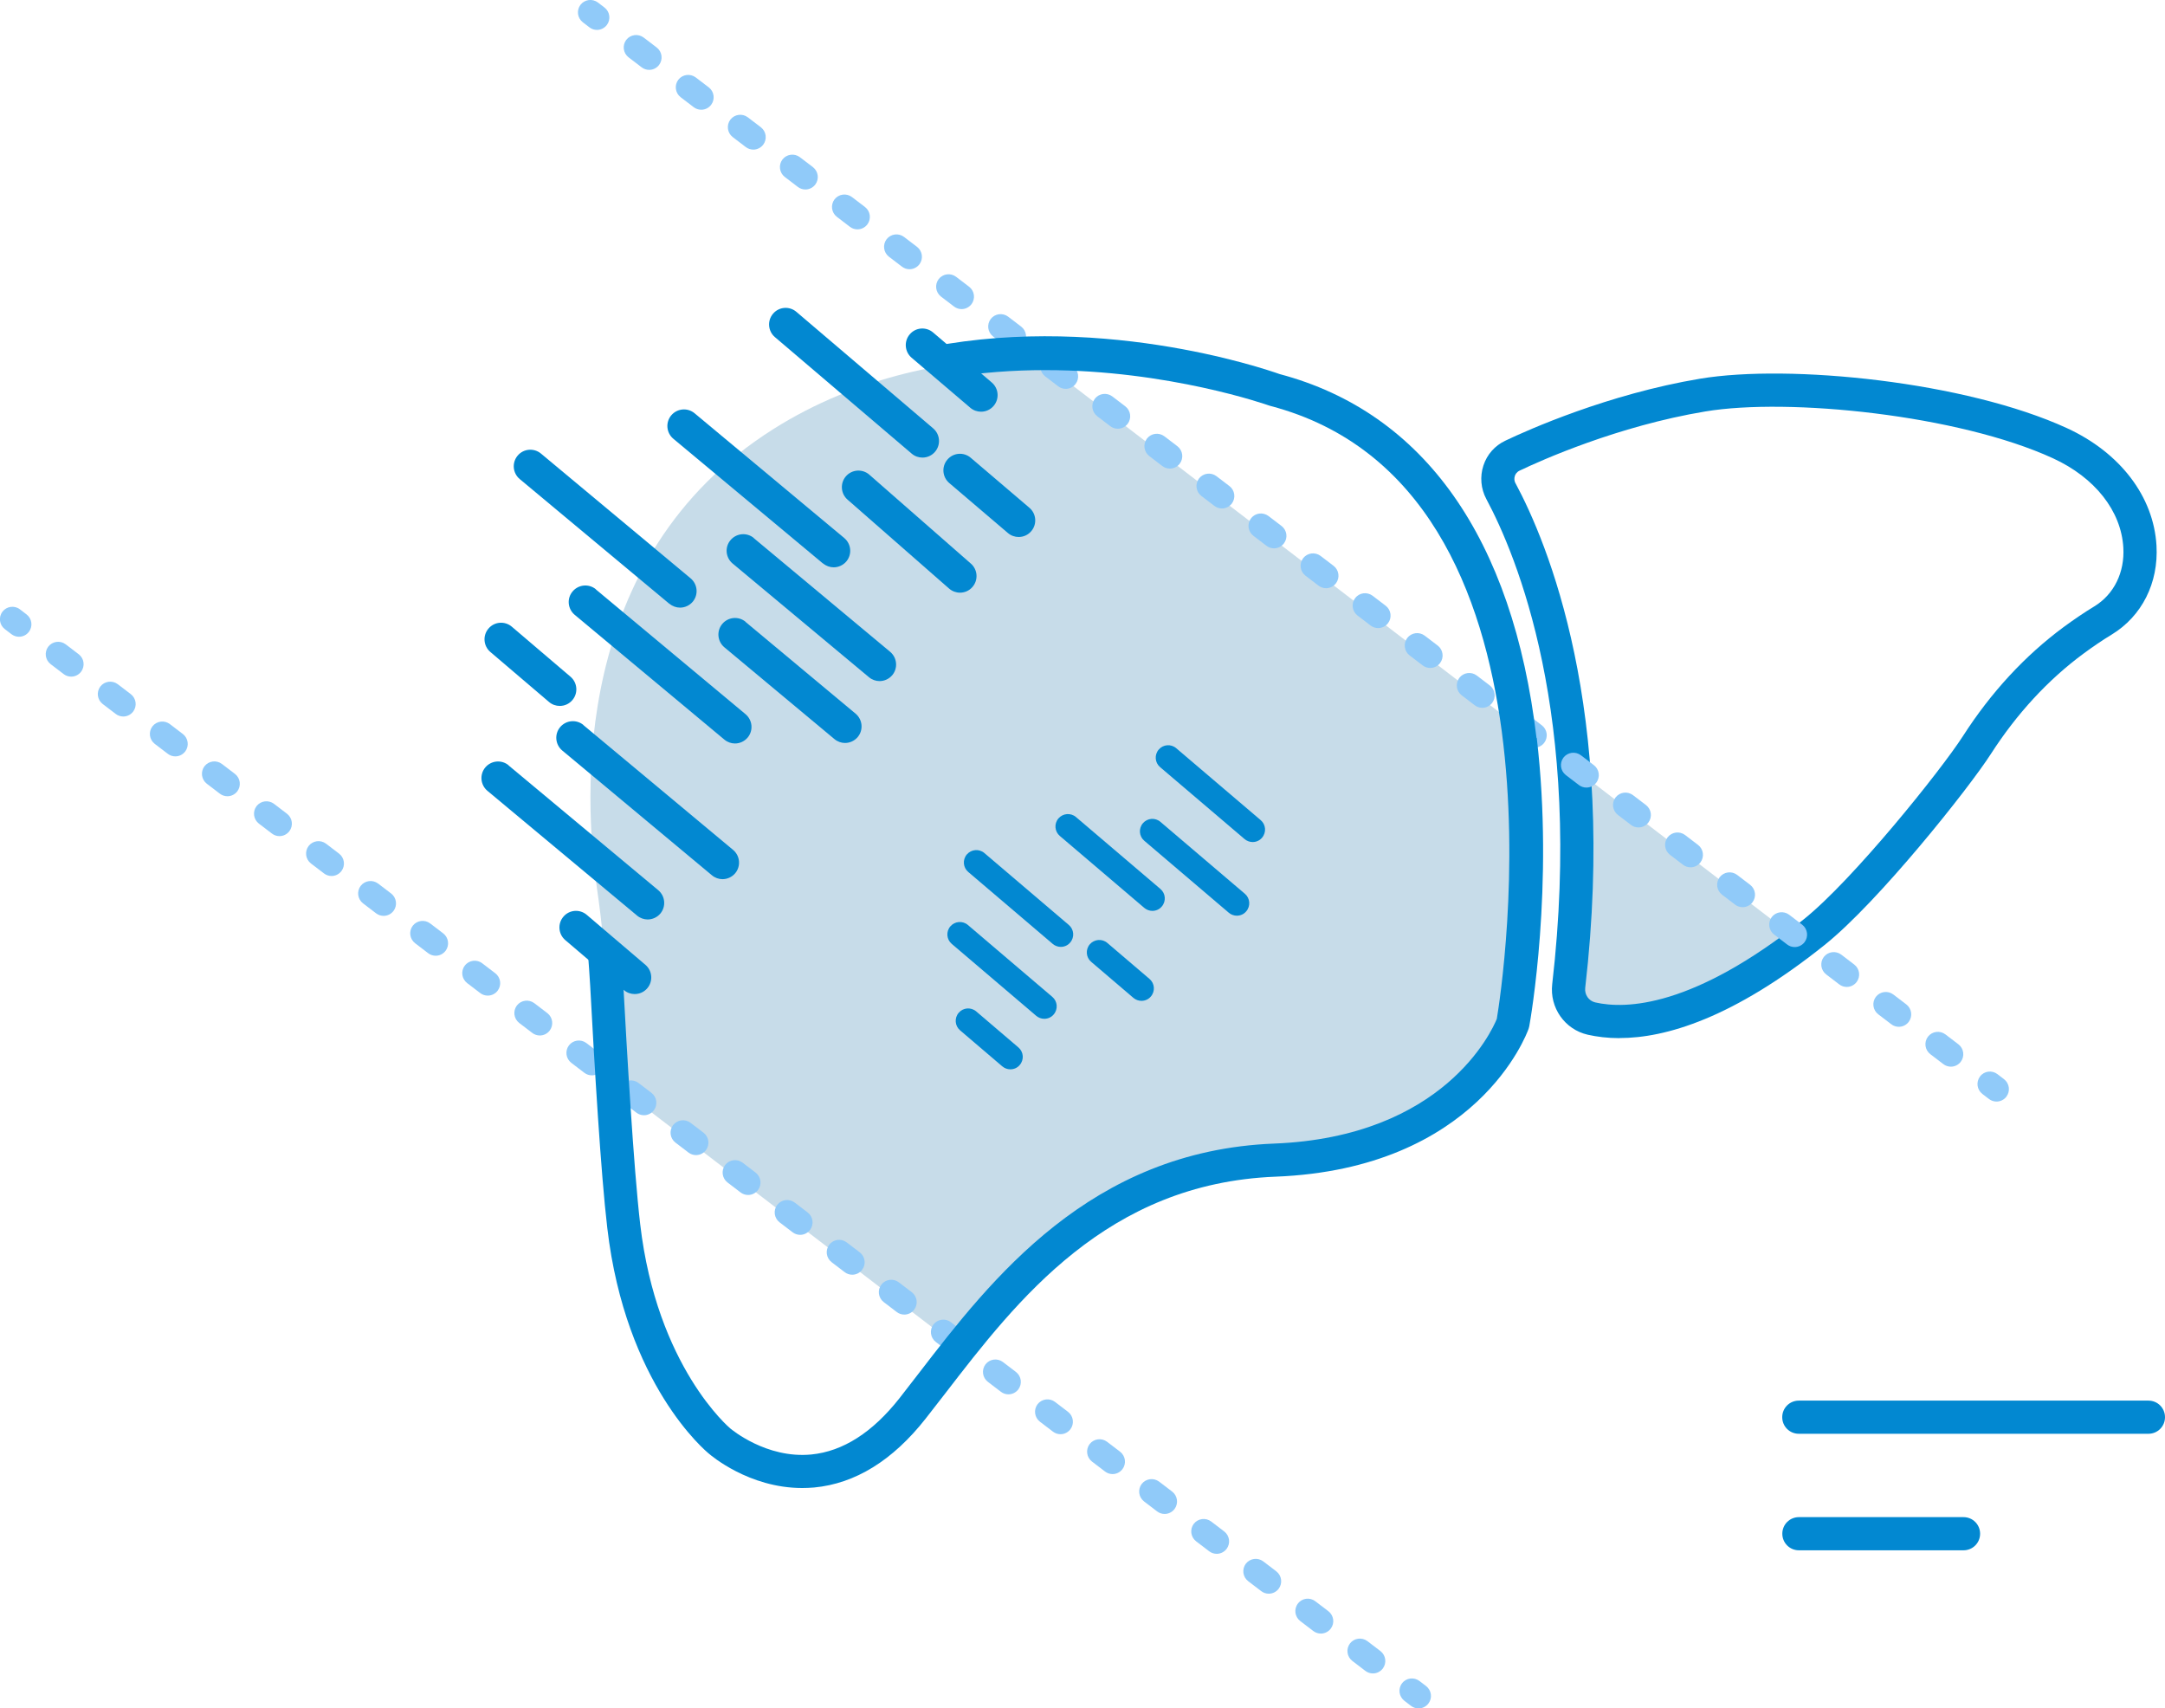 <?xml version="1.0" encoding="UTF-8"?><svg id="Capa_2" xmlns="http://www.w3.org/2000/svg" viewBox="0 0 251.98 198.81"><defs><style>.cls-1{fill:#0288d1;}.cls-1,.cls-2,.cls-3{stroke-width:0px;}.cls-2{fill:#c7dce9;}.cls-3{fill:#90caf9;}</style></defs><g id="Icons"><path class="cls-2" d="m120.54,41.57c-9.75.14-20.72,2.16-30.56,8.38-23.6,14.93-22.03,42.99-20.5,53.43.57,3.86.92,7.75,1.13,11.65.17,3.16.38,7,.62,10.9l40.64,31.11c7.97-9.97,18.65-20.9,36.48-21.6,22.41-.88,27.71-15.92,27.71-15.92,0,0,3.1-17.11.58-35l-56.11-42.96Z"/><path class="cls-2" d="m182.81,115.21c-.2,1.76.92,3.39,2.65,3.79,3.97.91,12.01.65,24.61-9.03l-26.7-20.45c.6,7.37.57,15.92-.56,25.69Z"/><path class="cls-1" d="m188.49,120.81c-1.4,0-2.63-.16-3.7-.4-2.67-.61-4.45-3.15-4.13-5.89,3.62-31.3-4.16-49.9-7.67-56.45,0,0,0,0,0,0-.64-1.19-.76-2.61-.34-3.89.42-1.29,1.33-2.32,2.56-2.9,2.6-1.24,11.94-5.42,22.66-7.21,10.45-1.74,30.93.35,42.69,5.75,6.2,2.85,10.1,7.96,10.43,13.67.25,4.35-1.7,8.22-5.22,10.36-1.07.65-2.18,1.4-3.3,2.23-4.11,3.04-7.73,6.96-10.75,11.65-2.58,4.02-13.1,17.24-19.36,22.24-10.66,8.53-18.51,10.83-23.86,10.83Zm-12.1-64.57c3.69,6.87,11.86,26.34,8.11,58.72-.09.79.41,1.51,1.16,1.69,3.53.81,11.39.63,24.29-9.68,5.72-4.58,15.95-17.32,18.52-21.32,3.27-5.09,7.21-9.35,11.7-12.67,1.21-.89,2.42-1.71,3.59-2.42,2.28-1.39,3.54-3.95,3.37-6.84-.25-4.27-3.31-8.15-8.19-10.39-10.97-5.04-30.75-7.07-40.45-5.45-10.23,1.7-19.14,5.7-21.63,6.89-.36.17-.5.46-.55.62-.09.29-.07.59.08.86h0Z"/><path class="cls-3" d="m69.48,3.48c-.31,0-.62-.1-.88-.3l-.77-.59c-.63-.49-.75-1.39-.27-2.03.49-.63,1.39-.75,2.03-.27l.77.59c.63.49.75,1.39.27,2.03-.29.37-.71.57-1.15.57Z"/><path class="cls-3" d="m227.06,124.13c-.31,0-.62-.1-.88-.3l-1.52-1.16c-.63-.49-.75-1.39-.27-2.03.49-.63,1.39-.75,2.03-.27l1.52,1.16c.63.49.75,1.39.27,2.03-.29.37-.71.57-1.15.57Zm-6.06-4.64c-.31,0-.62-.1-.88-.3l-1.52-1.16c-.63-.49-.75-1.39-.27-2.03.49-.63,1.39-.75,2.03-.27l1.52,1.16c.63.49.75,1.39.27,2.03-.29.37-.71.57-1.15.57Zm-6.06-4.64c-.31,0-.62-.1-.88-.3l-1.52-1.16c-.63-.49-.75-1.39-.27-2.03.49-.63,1.39-.75,2.03-.27l1.52,1.16c.63.49.75,1.39.27,2.03-.29.37-.71.57-1.15.57Zm-6.06-4.64c-.31,0-.62-.1-.88-.3l-1.52-1.16c-.63-.49-.75-1.39-.27-2.03.49-.63,1.39-.75,2.03-.27l1.52,1.16c.63.49.75,1.39.27,2.03-.29.37-.71.57-1.15.57Zm-6.06-4.64c-.31,0-.62-.1-.88-.3l-1.52-1.16c-.63-.49-.75-1.39-.27-2.03.49-.63,1.39-.75,2.03-.27l1.52,1.16c.63.49.75,1.39.27,2.03-.29.37-.71.57-1.15.57Zm-6.06-4.64c-.31,0-.62-.1-.88-.3l-1.52-1.16c-.63-.49-.75-1.39-.27-2.03.49-.63,1.39-.75,2.03-.27l1.52,1.16c.63.49.75,1.39.27,2.03-.29.37-.71.57-1.15.57Zm-6.06-4.64c-.31,0-.62-.1-.88-.3l-1.52-1.16c-.63-.49-.75-1.39-.27-2.03.49-.63,1.39-.75,2.03-.27l1.52,1.16c.63.49.75,1.39.27,2.03-.29.37-.71.57-1.15.57Zm-6.06-4.64c-.31,0-.62-.1-.88-.3l-1.52-1.16c-.63-.49-.75-1.39-.27-2.03.49-.63,1.39-.75,2.03-.27l1.52,1.16c.63.49.75,1.39.27,2.03-.29.37-.71.57-1.15.57Zm-6.06-4.64c-.31,0-.62-.1-.88-.3l-1.52-1.16c-.63-.49-.75-1.39-.27-2.03.49-.63,1.39-.75,2.03-.27l1.52,1.16c.63.49.75,1.39.27,2.03-.29.37-.71.57-1.15.57Zm-6.06-4.64c-.31,0-.62-.1-.88-.3l-1.52-1.16c-.63-.49-.75-1.39-.27-2.03.49-.63,1.39-.75,2.03-.27l1.52,1.16c.63.49.75,1.39.27,2.03-.29.37-.71.57-1.15.57Zm-6.06-4.64c-.31,0-.62-.1-.88-.3l-1.52-1.16c-.63-.49-.75-1.39-.27-2.03.49-.63,1.39-.75,2.03-.27l1.52,1.16c.63.49.75,1.39.27,2.03-.29.37-.71.57-1.15.57Zm-6.06-4.64c-.31,0-.62-.1-.88-.3l-1.52-1.16c-.63-.49-.76-1.39-.27-2.03.48-.64,1.39-.75,2.03-.27l1.52,1.16c.63.49.76,1.39.27,2.03-.28.37-.71.57-1.15.57Zm-6.06-4.64c-.31,0-.62-.1-.88-.3l-1.52-1.16c-.63-.49-.75-1.39-.27-2.03.49-.63,1.39-.75,2.03-.27l1.52,1.16c.63.49.75,1.39.27,2.03-.29.37-.71.57-1.15.57Zm-6.06-4.64c-.31,0-.62-.1-.88-.3l-1.52-1.16c-.63-.49-.76-1.39-.27-2.03.48-.64,1.39-.75,2.03-.27l1.52,1.16c.63.49.76,1.39.27,2.03-.28.37-.71.57-1.15.57Zm-6.06-4.64c-.31,0-.62-.1-.88-.3l-1.52-1.16c-.63-.49-.75-1.39-.27-2.03.49-.63,1.39-.75,2.03-.27l1.52,1.16c.63.49.75,1.39.27,2.03-.29.37-.71.57-1.15.57Zm-6.06-4.64c-.31,0-.62-.1-.88-.3l-1.52-1.16c-.63-.49-.75-1.39-.27-2.03.49-.63,1.39-.75,2.03-.27l1.52,1.16c.63.49.75,1.39.27,2.03-.29.37-.71.57-1.15.57Zm-6.06-4.64c-.31,0-.62-.1-.88-.3l-1.52-1.16c-.63-.49-.75-1.39-.27-2.03.49-.63,1.39-.75,2.03-.27l1.52,1.16c.63.49.75,1.39.27,2.03-.29.37-.71.57-1.15.57Zm-6.06-4.64c-.31,0-.62-.1-.88-.3l-1.52-1.16c-.63-.49-.75-1.39-.27-2.03.49-.63,1.39-.75,2.03-.27l1.52,1.16c.63.49.75,1.39.27,2.03-.29.37-.71.57-1.15.57Zm-6.06-4.64c-.31,0-.62-.1-.88-.3l-1.52-1.16c-.63-.49-.75-1.39-.27-2.03.49-.63,1.39-.75,2.03-.27l1.52,1.16c.63.49.75,1.39.27,2.03-.29.37-.71.57-1.15.57Zm-6.06-4.64c-.31,0-.62-.1-.88-.3l-1.52-1.16c-.63-.49-.75-1.39-.27-2.03.49-.63,1.39-.75,2.03-.27l1.52,1.16c.63.49.75,1.39.27,2.03-.29.37-.71.57-1.15.57Zm-6.06-4.64c-.31,0-.62-.1-.88-.3l-1.52-1.16c-.63-.49-.75-1.39-.27-2.03.49-.63,1.39-.75,2.03-.27l1.52,1.16c.63.49.75,1.39.27,2.03-.29.37-.71.57-1.15.57Zm-6.06-4.64c-.31,0-.62-.1-.88-.3l-1.52-1.16c-.63-.49-.75-1.39-.27-2.03.49-.63,1.39-.75,2.03-.27l1.52,1.16c.63.49.75,1.39.27,2.03-.29.37-.71.57-1.15.57Zm-6.06-4.64c-.31,0-.62-.1-.88-.3l-1.52-1.16c-.63-.49-.75-1.39-.27-2.03.49-.63,1.39-.75,2.03-.27l1.52,1.16c.63.49.75,1.39.27,2.03-.29.37-.71.57-1.15.57Zm-6.06-4.64c-.31,0-.62-.1-.88-.3l-1.52-1.16c-.63-.49-.75-1.39-.27-2.03.49-.63,1.39-.75,2.03-.27l1.52,1.16c.63.49.75,1.39.27,2.03-.29.37-.71.57-1.15.57Zm-6.06-4.64c-.31,0-.62-.1-.88-.3l-1.52-1.16c-.63-.49-.75-1.39-.27-2.03.49-.63,1.39-.75,2.03-.27l1.52,1.16c.63.49.75,1.39.27,2.03-.29.37-.71.57-1.15.57Zm-6.06-4.64c-.31,0-.62-.1-.88-.3l-1.52-1.16c-.63-.49-.75-1.39-.27-2.03.49-.63,1.39-.75,2.03-.27l1.52,1.16c.63.49.75,1.39.27,2.03-.29.37-.71.57-1.15.57Z"/><path class="cls-3" d="m232.37,128.19c-.31,0-.62-.1-.88-.3l-.77-.59c-.63-.49-.75-1.39-.27-2.03.48-.64,1.39-.76,2.03-.27l.77.59c.63.49.75,1.39.27,2.03-.28.37-.71.57-1.15.57Z"/><path class="cls-3" d="m2.21,74.1c-.31,0-.61-.1-.88-.3l-.77-.59c-.63-.48-.76-1.39-.27-2.03.48-.63,1.39-.76,2.03-.27l.77.59c.63.48.76,1.39.27,2.03-.28.37-.71.57-1.15.57Z"/><path class="cls-3" d="m159.79,194.74c-.31,0-.62-.1-.88-.3l-1.52-1.16c-.63-.49-.75-1.39-.27-2.03.49-.63,1.39-.75,2.03-.27l1.52,1.16c.63.49.75,1.39.27,2.03-.29.37-.71.57-1.15.57Zm-6.06-4.64c-.31,0-.62-.1-.88-.3l-1.52-1.16c-.63-.49-.76-1.39-.27-2.03.48-.64,1.39-.76,2.03-.27l1.52,1.16c.63.49.76,1.39.27,2.03-.28.37-.71.57-1.15.57Zm-6.06-4.64c-.31,0-.62-.1-.88-.3l-1.52-1.16c-.63-.49-.75-1.39-.27-2.03.49-.63,1.39-.75,2.03-.27l1.52,1.16c.63.49.75,1.39.27,2.03-.29.37-.71.57-1.15.57Zm-6.06-4.64c-.31,0-.62-.1-.88-.3l-1.52-1.16c-.63-.49-.75-1.39-.27-2.03.49-.63,1.39-.75,2.03-.27l1.52,1.16c.63.49.75,1.39.27,2.03-.29.37-.71.57-1.15.57Zm-6.06-4.64c-.31,0-.62-.1-.88-.3l-1.52-1.16c-.63-.49-.75-1.39-.27-2.03.49-.63,1.39-.75,2.03-.27l1.52,1.16c.63.49.75,1.39.27,2.03-.29.37-.71.57-1.15.57Zm-6.06-4.64c-.31,0-.62-.1-.88-.3l-1.52-1.16c-.63-.49-.75-1.39-.27-2.03.49-.63,1.39-.75,2.03-.27l1.52,1.16c.63.49.75,1.39.27,2.03-.29.37-.71.57-1.15.57Zm-6.06-4.64c-.31,0-.62-.1-.88-.3l-1.52-1.16c-.63-.49-.75-1.39-.27-2.03.49-.63,1.39-.75,2.03-.27l1.52,1.16c.63.49.75,1.39.27,2.03-.29.37-.71.57-1.15.57Zm-6.06-4.64c-.31,0-.62-.1-.88-.3l-1.52-1.16c-.63-.49-.75-1.39-.27-2.03.49-.63,1.39-.75,2.03-.27l1.52,1.16c.63.49.75,1.39.27,2.03-.29.37-.71.57-1.15.57Zm-6.06-4.64c-.31,0-.62-.1-.88-.3l-1.52-1.16c-.63-.49-.75-1.39-.27-2.03.49-.63,1.39-.75,2.03-.27l1.52,1.16c.63.49.75,1.39.27,2.03-.29.37-.71.57-1.15.57Zm-6.06-4.64c-.31,0-.62-.1-.88-.3l-1.52-1.16c-.63-.49-.75-1.39-.27-2.03.49-.63,1.39-.75,2.03-.27l1.52,1.16c.63.49.75,1.39.27,2.03-.29.37-.71.57-1.15.57Zm-6.06-4.64c-.31,0-.62-.1-.88-.3l-1.52-1.16c-.63-.49-.76-1.39-.27-2.03.48-.64,1.39-.76,2.03-.27l1.52,1.16c.63.49.76,1.39.27,2.03-.28.37-.71.57-1.15.57Zm-6.06-4.64c-.31,0-.62-.1-.88-.3l-1.52-1.16c-.63-.49-.75-1.39-.27-2.03.49-.63,1.39-.75,2.03-.27l1.52,1.16c.63.49.75,1.39.27,2.03-.29.37-.71.57-1.15.57Zm-6.06-4.64c-.31,0-.62-.1-.88-.3l-1.52-1.16c-.63-.49-.75-1.39-.27-2.03.49-.63,1.39-.75,2.03-.27l1.52,1.16c.63.49.75,1.39.27,2.03-.29.37-.71.57-1.15.57Zm-6.06-4.64c-.31,0-.62-.1-.88-.3l-1.52-1.16c-.63-.49-.75-1.39-.27-2.03.49-.63,1.39-.75,2.03-.27l1.52,1.16c.63.49.75,1.39.27,2.03-.29.37-.71.57-1.15.57Zm-6.06-4.64c-.31,0-.62-.1-.88-.3l-1.52-1.16c-.63-.49-.75-1.39-.27-2.03.49-.63,1.39-.75,2.03-.27l1.52,1.16c.63.49.75,1.39.27,2.03-.29.37-.71.57-1.15.57Zm-6.06-4.64c-.31,0-.62-.1-.88-.3l-1.52-1.16c-.63-.49-.75-1.39-.27-2.03.49-.63,1.39-.75,2.03-.27l1.52,1.16c.63.49.75,1.39.27,2.03-.29.37-.71.57-1.15.57Zm-6.06-4.64c-.31,0-.62-.1-.88-.3l-1.52-1.16c-.63-.49-.75-1.39-.27-2.03.49-.63,1.39-.75,2.03-.27l1.52,1.16c.63.49.75,1.39.27,2.03-.29.37-.71.57-1.15.57Zm-6.06-4.64c-.31,0-.62-.1-.88-.3l-1.52-1.16c-.63-.49-.76-1.39-.27-2.03.48-.64,1.4-.76,2.03-.27l1.52,1.16c.63.49.76,1.39.27,2.03-.28.37-.71.57-1.15.57Zm-6.06-4.64c-.31,0-.62-.1-.88-.3l-1.52-1.16c-.63-.49-.75-1.39-.27-2.03.49-.63,1.39-.75,2.03-.27l1.52,1.16c.63.49.75,1.39.27,2.03-.29.37-.71.57-1.15.57Zm-6.06-4.64c-.31,0-.62-.1-.88-.3l-1.52-1.16c-.63-.49-.75-1.39-.27-2.03.49-.63,1.39-.75,2.03-.27l1.52,1.16c.63.49.75,1.39.27,2.03-.29.37-.71.57-1.15.57Zm-6.06-4.64c-.31,0-.62-.1-.88-.3l-1.52-1.16c-.63-.49-.75-1.39-.27-2.03.49-.63,1.39-.75,2.03-.27l1.52,1.16c.63.49.75,1.39.27,2.03-.29.37-.71.57-1.15.57Zm-6.06-4.64c-.31,0-.62-.1-.88-.3l-1.52-1.16c-.63-.49-.75-1.39-.27-2.03.49-.63,1.39-.75,2.03-.27l1.52,1.16c.63.49.75,1.39.27,2.03-.29.37-.71.57-1.15.57Zm-6.06-4.64c-.31,0-.62-.1-.88-.3l-1.52-1.16c-.63-.49-.75-1.39-.27-2.03.49-.63,1.39-.75,2.03-.27l1.52,1.16c.63.49.75,1.39.27,2.03-.29.37-.71.57-1.15.57Zm-6.06-4.64c-.31,0-.62-.1-.88-.3l-1.52-1.16c-.63-.49-.75-1.39-.27-2.03.49-.63,1.39-.75,2.03-.27l1.52,1.16c.63.49.75,1.39.27,2.03-.29.37-.71.57-1.15.57Zm-6.06-4.64c-.31,0-.62-.1-.88-.3l-1.52-1.16c-.63-.49-.75-1.39-.27-2.03.49-.63,1.39-.75,2.03-.27l1.52,1.16c.63.49.75,1.39.27,2.03-.29.37-.71.57-1.15.57Zm-6.06-4.64c-.31,0-.62-.1-.88-.3l-1.52-1.16c-.63-.49-.75-1.39-.27-2.03.49-.63,1.39-.75,2.03-.27l1.52,1.16c.63.49.75,1.39.27,2.03-.29.37-.71.57-1.15.57Z"/><path class="cls-3" d="m165.1,198.81c-.31,0-.62-.1-.88-.3l-.77-.59c-.63-.49-.76-1.39-.27-2.03.48-.64,1.39-.75,2.03-.27l.77.59c.63.49.76,1.39.27,2.03-.28.37-.71.57-1.15.57Z"/><path class="cls-1" d="m106.11,52.79c.36.31.81.46,1.25.46.55,0,1.09-.23,1.47-.68.69-.81.59-2.03-.22-2.72l-15.92-13.56c-.81-.69-2.03-.6-2.72.22-.69.81-.59,2.03.22,2.72l15.92,13.56Z"/><path class="cls-1" d="m146.73,95.44l-9.83-8.37c-.61-.52-1.52-.45-2.04.16-.52.61-.45,1.52.16,2.04l9.83,8.37c.27.23.61.35.94.35.41,0,.82-.17,1.1-.51.52-.61.45-1.52-.16-2.04Z"/><path class="cls-1" d="m135.06,95.64c-.61-.52-1.52-.45-2.04.16-.52.61-.45,1.52.16,2.04l9.83,8.37c.27.23.61.35.94.35.41,0,.82-.17,1.1-.51.52-.61.45-1.52-.16-2.04l-9.83-8.37Z"/><path class="cls-1" d="m125.23,95.08c-.61-.52-1.52-.44-2.04.16-.52.61-.45,1.52.16,2.04l9.83,8.37c.27.23.61.35.94.35.41,0,.82-.17,1.1-.51.52-.61.45-1.52-.16-2.04l-9.83-8.37Z"/><path class="cls-1" d="m128.88,109.73c-.61-.52-1.52-.44-2.04.16-.52.61-.45,1.52.16,2.04l4.91,4.19c.27.23.61.35.94.35.41,0,.82-.17,1.1-.51.52-.61.45-1.52-.16-2.04l-4.91-4.19Z"/><path class="cls-1" d="m113.62,117.7c-.61-.52-1.52-.45-2.04.16-.52.61-.45,1.52.16,2.04l4.91,4.19c.27.23.61.35.94.35.41,0,.82-.17,1.1-.51.52-.61.45-1.52-.16-2.04l-4.91-4.19Z"/><path class="cls-1" d="m114.57,99.27c-.61-.52-1.52-.44-2.04.16-.52.61-.45,1.52.16,2.04l9.83,8.37c.27.23.61.35.94.35.41,0,.82-.17,1.1-.51.52-.61.45-1.52-.16-2.04l-9.83-8.37Z"/><path class="cls-1" d="m112.65,107.64c-.61-.52-1.52-.44-2.04.16-.52.61-.45,1.52.16,2.04l9.83,8.37c.27.23.61.35.94.35.41,0,.82-.17,1.1-.51.52-.61.45-1.52-.16-2.04l-9.83-8.37Z"/><path class="cls-1" d="m110.26,53.49c-.69.81-.59,2.03.22,2.72l6.83,5.82c.36.31.81.46,1.25.46.55,0,1.09-.23,1.47-.68.69-.81.59-2.03-.22-2.72l-6.83-5.82c-.81-.69-2.03-.6-2.72.22Z"/><path class="cls-1" d="m63.9,81.69c.36.31.81.46,1.25.46.55,0,1.09-.23,1.47-.68.69-.81.59-2.03-.22-2.72l-6.83-5.82c-.81-.69-2.03-.6-2.72.22-.69.81-.59,2.03.22,2.72l6.83,5.82Z"/><path class="cls-1" d="m112.93,47.45c.36.31.81.46,1.25.46.55,0,1.09-.23,1.47-.68.69-.81.59-2.03-.22-2.72l-6.83-5.82c-.81-.69-2.03-.6-2.72.22-.69.81-.59,2.03.22,2.72l6.83,5.82Z"/><path class="cls-1" d="m68.29,106.46c-.81-.69-2.03-.6-2.72.22-.69.81-.59,2.03.22,2.72l6.83,5.82c.36.31.81.46,1.25.46.55,0,1.09-.23,1.47-.68.69-.81.59-2.03-.22-2.72l-6.83-5.82Z"/><path class="cls-1" d="m98.46,55.42c-.7.8-.62,2.02.18,2.72l11.82,10.35c.37.32.82.48,1.27.48.54,0,1.07-.22,1.45-.66.7-.8.62-2.02-.18-2.72l-11.82-10.35c-.8-.7-2.02-.62-2.72.18Z"/><path class="cls-1" d="m95.8,65.57c.36.3.8.45,1.23.45.55,0,1.1-.24,1.48-.69.68-.82.57-2.03-.25-2.72l-17.42-14.52c-.82-.68-2.03-.57-2.72.25-.68.82-.57,2.03.25,2.72l17.42,14.52Z"/><path class="cls-1" d="m59.2,89.06c-.82-.68-2.03-.57-2.72.25-.68.82-.57,2.03.25,2.72l17.42,14.52c.36.3.8.45,1.23.45.55,0,1.1-.24,1.48-.69.68-.82.57-2.03-.25-2.72l-17.42-14.52Z"/><path class="cls-1" d="m67.91,84.37c-.82-.68-2.03-.57-2.72.25-.68.82-.57,2.03.25,2.72l17.42,14.52c.36.3.8.45,1.23.45.55,0,1.1-.24,1.48-.69.68-.82.57-2.03-.25-2.72l-17.42-14.52Z"/><path class="cls-1" d="m69.36,68.58c-.82-.68-2.03-.57-2.72.25s-.57,2.03.25,2.72l17.42,14.52c.36.3.8.45,1.23.45.55,0,1.1-.24,1.48-.69.68-.82.57-2.03-.25-2.72l-17.42-14.52Z"/><path class="cls-1" d="m77.92,70.26c.36.3.8.45,1.23.45.55,0,1.1-.24,1.48-.69.68-.82.57-2.03-.25-2.72l-17.42-14.52c-.82-.68-2.04-.57-2.72.25-.68.82-.57,2.03.25,2.72l17.42,14.52Z"/><path class="cls-1" d="m87.74,62.61c-.82-.68-2.03-.57-2.72.25s-.57,2.03.25,2.72l15.87,13.23c.36.3.8.45,1.23.45.55,0,1.1-.24,1.48-.69.68-.82.57-2.03-.25-2.72l-15.87-13.23Z"/><path class="cls-1" d="m86.78,72.36c-.82-.68-2.03-.57-2.72.25-.68.82-.57,2.03.25,2.72l12.81,10.68c.36.3.8.45,1.23.45.55,0,1.1-.24,1.48-.69.68-.82.57-2.03-.25-2.72l-12.81-10.68Z"/><path class="cls-1" d="m178.83,85.87c-2.75-23.24-13.09-37.88-29.9-42.34-1.78-.63-21.74-7.45-42.54-2.77l3.8,3.24c3.91-.66,7.78-.93,11.45-.93,14.39,0,25.86,4.05,26.06,4.12.05.02.11.04.17.05,36.06,9.49,26.94,67.72,26.34,71.33-.57,1.4-6.15,13.73-25.92,14.51-21.41.84-32.94,15.81-41.36,26.74-.77,1-1.51,1.96-2.24,2.89-3.14,3.99-6.59,6.19-10.26,6.55-5.24.51-9.33-2.95-9.42-3.02-.09-.07-8.57-7.2-10.5-23.79-.77-6.59-1.56-20.34-1.97-27.96,0-.09-.01-.17-.02-.26l-4.1-3.42c.1,1.27.19,2.55.27,3.88.5,9.36,1.24,21.85,1.99,28.2,2.13,18.26,11.51,26.02,11.85,26.29.2.17,4.64,3.98,10.83,3.98.46,0,.92-.02,1.4-.06,4.77-.45,9.14-3.14,12.97-8.01.74-.94,1.49-1.91,2.27-2.92,8.4-10.9,18.84-24.46,38.45-25.24,23.44-.92,29.22-16.54,29.46-17.21.03-.1.06-.2.08-.3.12-.66,2.9-16.33.87-33.55Zm-2.76,33.21h0,0Z"/><path class="cls-1" d="m250.05,162.99h-40.69c-1.07,0-1.93.86-1.93,1.93s.86,1.93,1.93,1.93h40.69c1.07,0,1.93-.86,1.93-1.93s-.86-1.93-1.93-1.93Z"/><path class="cls-1" d="m228.53,176.55h-19.16c-1.07,0-1.93.86-1.93,1.93s.86,1.93,1.93,1.93h19.16c1.07,0,1.93-.86,1.93-1.93s-.86-1.93-1.93-1.93Z"/></g></svg>